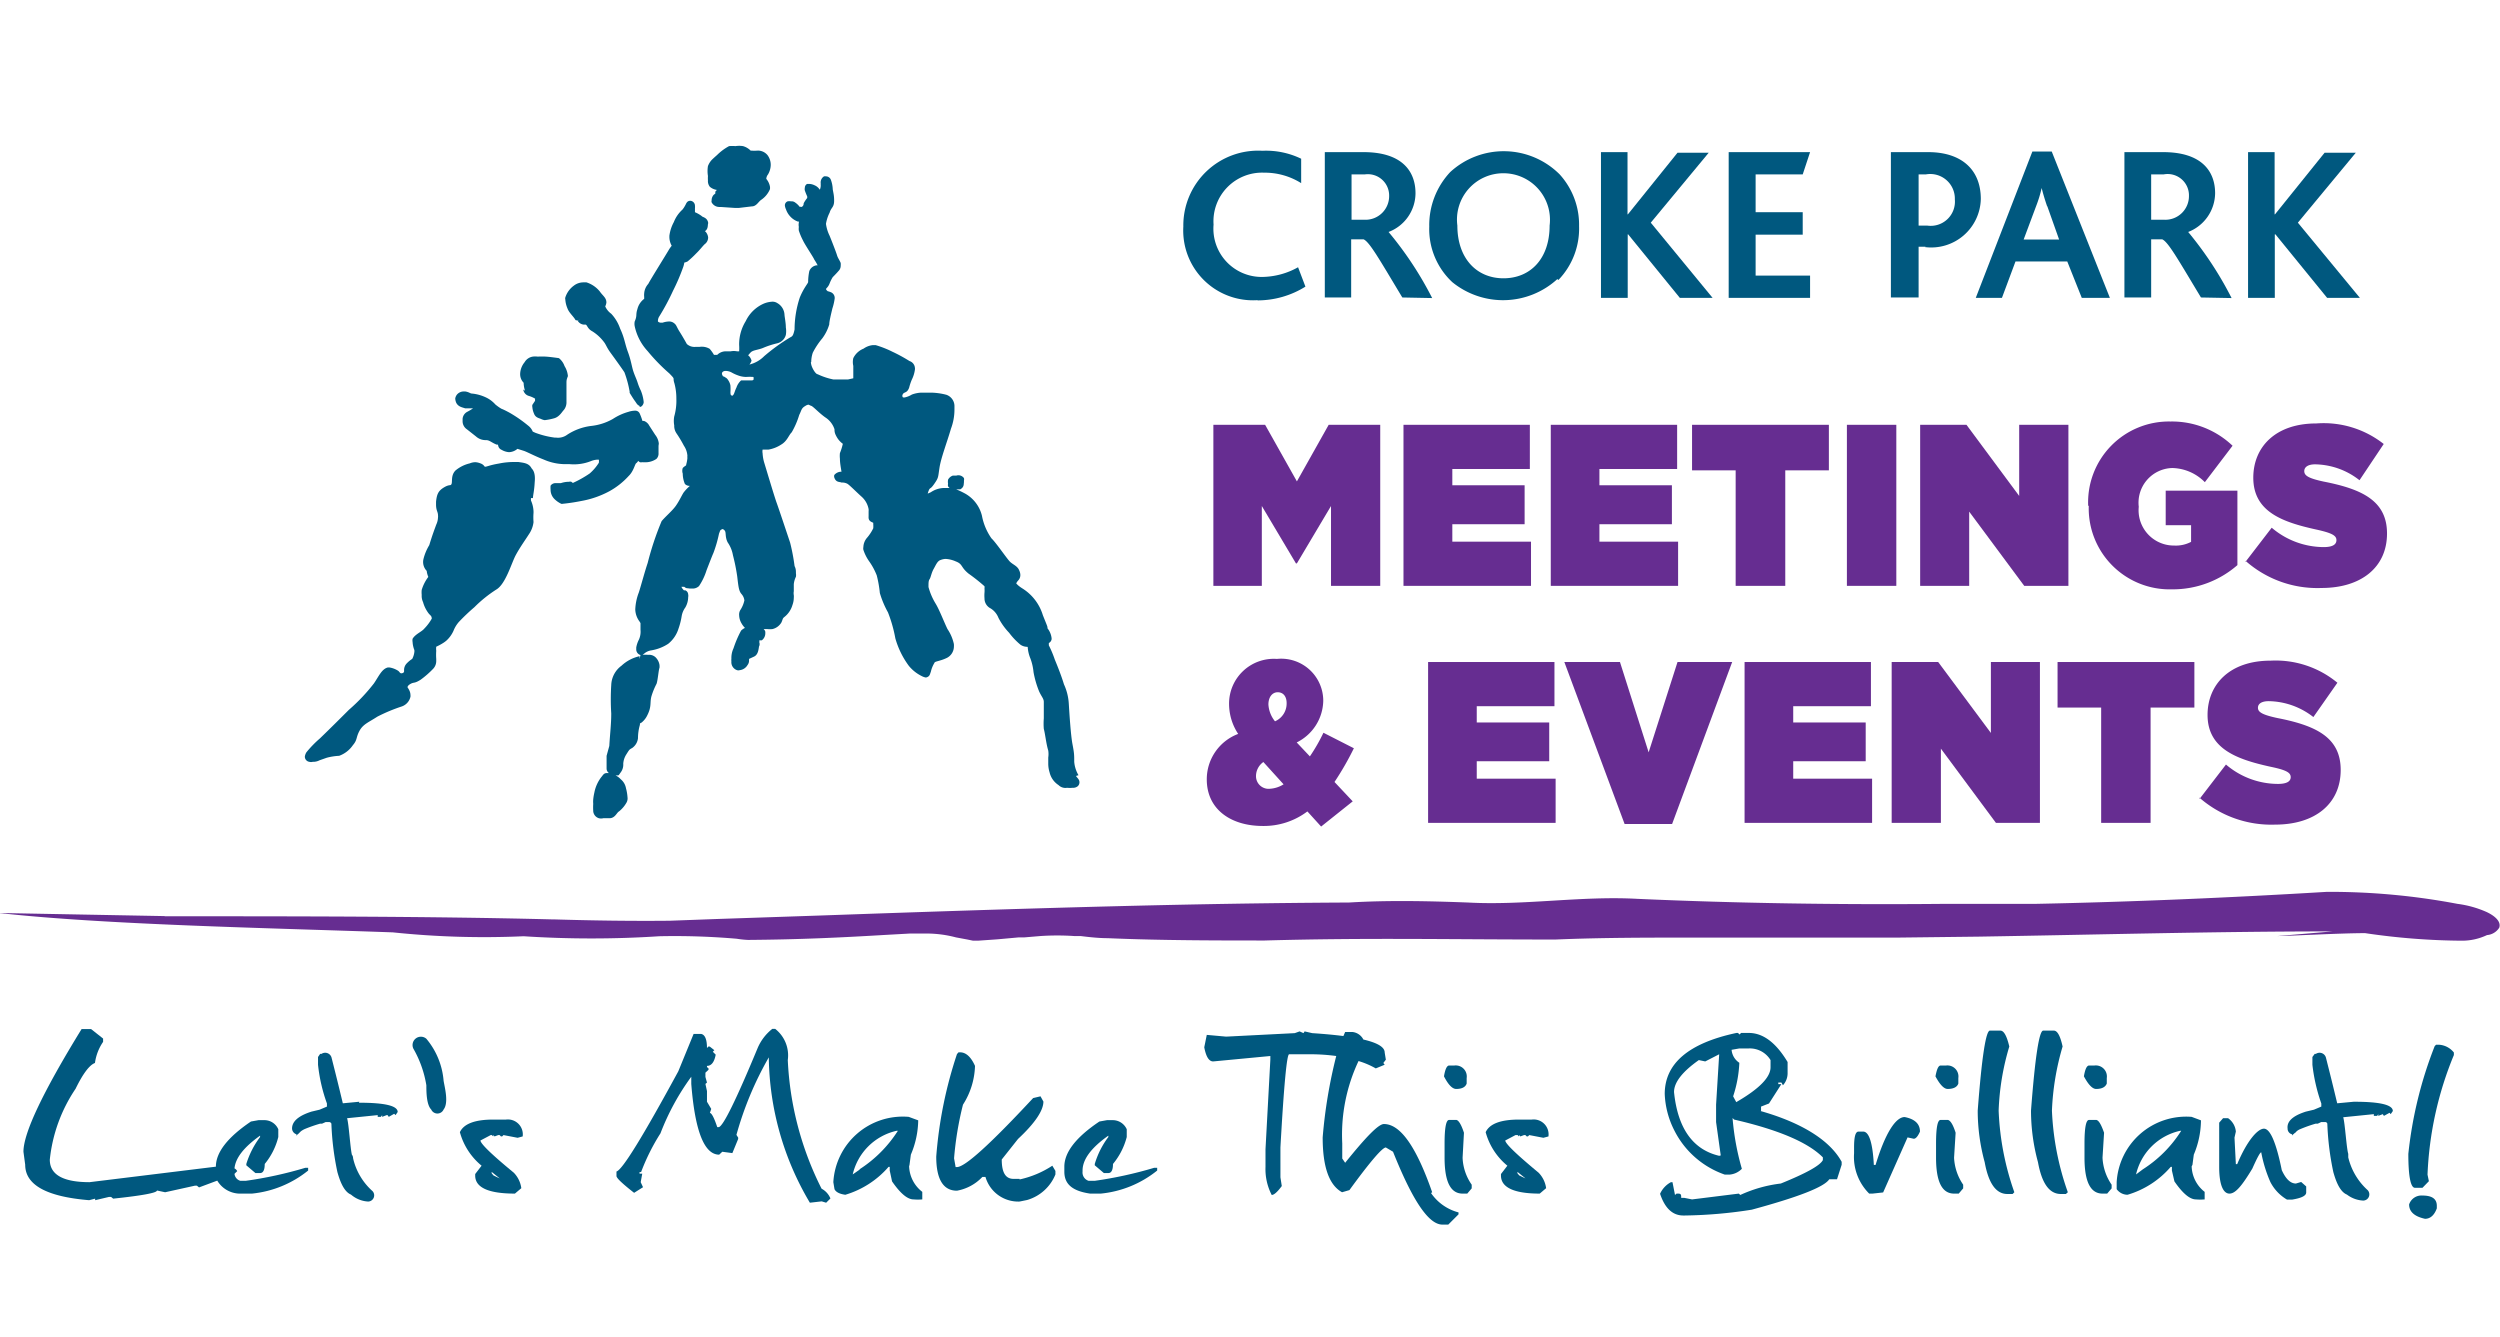 <?xml version="1.0" encoding="UTF-8"?> <svg xmlns="http://www.w3.org/2000/svg" xmlns:xlink="http://www.w3.org/1999/xlink" id="Layer_1" data-name="Layer 1" width="129" height="69" viewBox="0 0 129 69"><defs><style>.cls-1{fill:none;}.cls-2{fill:#00587f;}.cls-3{clip-path:url(#clip-path);}.cls-4{fill:#662d91;}</style><clipPath id="clip-path"><rect class="cls-1" y="7.5" width="129" height="55.69"></rect></clipPath></defs><path class="cls-2" d="M64.86,15.49a3.6,3.6,0,0,1-3.8-3.8,3.86,3.86,0,0,1,4.08-3.91,4.16,4.16,0,0,1,2,.41V9.45a3.53,3.53,0,0,0-1.91-.54,2.51,2.51,0,0,0-2.61,2.68,2.49,2.49,0,0,0,2.51,2.7,3.87,3.87,0,0,0,1.85-.5l.38,1a4.67,4.67,0,0,1-2.44.71"></path><path class="cls-2" d="M70.42,9h-.68v2.34h.7a1.22,1.22,0,0,0,1.24-1.23A1.1,1.1,0,0,0,70.42,9m1.94,6.35c-1.17-1.94-1.69-2.87-2-3h-.64v3H68.36V7.85h2c2,0,2.68,1,2.68,2.12a2.15,2.15,0,0,1-1.39,2h0a18.13,18.13,0,0,1,2.25,3.41Z"></path><path class="cls-2" d="M77.58,8.94a2.39,2.39,0,0,0-2.38,2.7c0,1.7,1,2.72,2.38,2.72s2.38-1,2.38-2.72a2.4,2.4,0,0,0-2.38-2.7m2.78,5.46a4.15,4.15,0,0,1-5.42.16,3.74,3.74,0,0,1-1.19-2.87,4,4,0,0,1,1.08-2.81A4.08,4.08,0,0,1,80.48,9a3.86,3.86,0,0,1,1,2.67,3.82,3.82,0,0,1-1.07,2.78"></path><polygon class="cls-2" points="86.68 15.37 84.01 12.09 83.99 12.09 83.99 15.37 82.61 15.37 82.61 7.85 83.98 7.85 83.98 11.06 84 11.06 86.56 7.88 88.17 7.88 85.18 11.49 88.37 15.37 86.68 15.37 86.68 15.37"></polygon><polygon class="cls-2" points="89.2 15.37 89.2 7.85 93.4 7.85 93.02 9 90.59 9 90.59 10.95 93.02 10.95 93.02 12.11 90.59 12.11 90.59 14.22 93.4 14.22 93.4 15.37 89.2 15.37 89.2 15.37"></polygon><path class="cls-2" d="M99.37,9H99v2.64h.44a1.25,1.25,0,0,0,1.43-1.35A1.27,1.27,0,0,0,99.37,9m0,3.73H99v2.62H97.57V7.85H99.5c1.64,0,2.71.84,2.71,2.42a2.56,2.56,0,0,1-2.88,2.48"></path><path class="cls-2" d="M105.63,10.64c-.13-.38-.22-.69-.28-.94h0a6.45,6.45,0,0,1-.28.92l-.65,1.74h1.83l-.61-1.72Zm1.79,4.73-.75-1.88H104l-.7,1.88h-1.35l2.92-7.55h1l3,7.55Z"></path><path class="cls-2" d="M111.64,9H111v2.34h.7a1.22,1.22,0,0,0,1.25-1.23A1.1,1.1,0,0,0,111.64,9m1.93,6.35c-1.17-1.94-1.69-2.87-2-3H111v3h-1.38V7.85h2c2,0,2.68,1,2.68,2.12a2.17,2.17,0,0,1-1.39,2h0a18.33,18.33,0,0,1,2.24,3.41Z"></path><g class="cls-3"><polygon class="cls-2" points="120.08 15.37 117.41 12.09 117.38 12.09 117.38 15.37 116 15.37 116 7.85 117.37 7.85 117.37 11.06 117.39 11.06 119.95 7.88 121.56 7.88 118.57 11.49 121.77 15.37 120.08 15.37 120.08 15.37"></polygon><path class="cls-2" d="M55.54,40.09h0ZM38.9,19.56a.12.12,0,0,1-.12.07H38.6c-.18,0-.27,0-.36,0A.86.86,0,0,0,38,20c-.07.13-.11.31-.15.36s-.05.07-.09.05-.06,0-.07-.16a2.63,2.63,0,0,0,0-.36.72.72,0,0,0-.12-.28c-.07-.11-.11-.11-.18-.16s-.09,0-.11-.09a.13.13,0,0,1,0-.16s.06-.07.18-.06a.67.67,0,0,1,.31.09,1.92,1.92,0,0,0,.31.14,1.2,1.2,0,0,0,.42.08,2.86,2.86,0,0,1,.37,0,.1.1,0,0,1,0,.12m-.32,12.88h0M55.65,40a1.62,1.62,0,0,1-.22-.69c0-.35,0-.44-.09-.91s-.16-1.6-.19-2.09a2.78,2.78,0,0,0-.25-1c-.12-.4-.32-.91-.47-1.27a5.7,5.7,0,0,0-.31-.74c0-.07,0-.09,0-.12a.27.27,0,0,0,.14-.18.28.28,0,0,0,0-.09,1,1,0,0,0-.21-.49s0,0,0-.05-.09-.25-.24-.63a2.47,2.47,0,0,0-1.06-1.38,1.7,1.7,0,0,1-.23-.17l-.08-.08s0,0,0,0h0s0-.05.11-.17a.4.4,0,0,0,.1-.28.58.58,0,0,0-.06-.23c-.09-.23-.32-.29-.48-.45s-.73-1-.95-1.2a3,3,0,0,1-.49-1.16,1.8,1.8,0,0,0-.85-1.14,4.41,4.41,0,0,0-.48-.23l.21,0c.21-.12.17-.27.19-.36V24.8a.27.27,0,0,0,0-.13.35.35,0,0,0-.18-.13.34.34,0,0,0-.21,0h-.07l-.11,0a.44.44,0,0,0-.25.21.69.69,0,0,0,0,.22.21.21,0,0,0,0,.12.24.24,0,0,0,.08.09H48.7a1.27,1.27,0,0,0-.67.22l-.16.07a1.22,1.22,0,0,1,.07-.2c.07-.13.06,0,.28-.32s.18-.32.26-.83.39-1.31.59-2a2.79,2.79,0,0,0,.18-1c0-.06,0-.12,0-.19a.62.62,0,0,0-.42-.56,3.38,3.38,0,0,0-.79-.11h-.49a1.57,1.57,0,0,0-.5.1,1.12,1.12,0,0,1-.38.15h0c-.09,0-.09,0-.11-.08h0s0-.11.1-.16.17-.06.25-.26a2.83,2.83,0,0,1,.14-.42,1.65,1.65,0,0,0,.16-.52.22.22,0,0,0,0-.08.4.4,0,0,0-.28-.36,8.13,8.13,0,0,0-.88-.48,5.27,5.27,0,0,0-.86-.34l-.17,0a1,1,0,0,0-.46.18,1,1,0,0,0-.53.49.88.88,0,0,0,0,.4c0,.12,0,.24,0,.3v.09c0,.09,0,.19,0,.25v0s0,0-.27.06h-.11c-.15,0-.33,0-.54,0H43a3.49,3.49,0,0,1-.81-.27c-.1,0-.29-.31-.33-.5s0-.09,0-.14a1.53,1.53,0,0,1,.08-.47,3.86,3.86,0,0,1,.49-.74,2.3,2.3,0,0,0,.36-.72c0-.16.09-.52.16-.82a2.78,2.78,0,0,0,.12-.52.32.32,0,0,0-.22-.33c-.18-.07-.1,0-.22-.12l0-.06h0a.69.69,0,0,0,.18-.27,1.85,1.85,0,0,1,.16-.32s.2-.2.3-.32a.37.37,0,0,0,.11-.26.83.83,0,0,0,0-.15c-.06-.15-.15-.26-.19-.4s-.27-.73-.38-1a2,2,0,0,1-.19-.62,2,2,0,0,1,.19-.58c.07-.25.22-.27.23-.57s-.05-.49-.07-.63a1.59,1.59,0,0,0-.1-.5.27.27,0,0,0-.24-.17.45.45,0,0,0-.11,0,.37.37,0,0,0-.17.37.2.2,0,0,0,0,.07h0c0,.05,0,.15-.05.25l0,0a.58.58,0,0,0-.27-.23.7.7,0,0,0-.26-.07l-.12,0a.22.22,0,0,0-.12.2.29.29,0,0,0,0,.14,3.11,3.11,0,0,0,.12.3.25.25,0,0,1,0,.09h0a1.58,1.58,0,0,0-.18.27c0,.12-.06.16-.09.18s0,0-.12,0h0a.94.94,0,0,0-.23-.22.29.29,0,0,0-.21-.06.48.48,0,0,0-.18,0,.22.22,0,0,0-.14.22.68.68,0,0,0,.06.2,1,1,0,0,0,.19.33,1,1,0,0,0,.41.29l.06,0,0,.06a.57.57,0,0,0,0,.22.68.68,0,0,0,0,.19,3.19,3.19,0,0,0,.21.5c.11.24.54.87.59,1a2.6,2.6,0,0,1,.17.29v0l-.05,0a.47.47,0,0,0-.38.3,2.86,2.86,0,0,0-.06.56c0,.07-.22.29-.43.8A5.28,5.28,0,0,0,41,17c-.08.38-.13.35-.26.43a9.8,9.8,0,0,0-1.31.95,1.6,1.6,0,0,1-.76.43v0h0a.57.57,0,0,0,.11-.2v0c-.07-.24-.2-.27-.17-.29s0,0,.12-.13.39-.13.65-.24a4.39,4.39,0,0,1,.7-.23.61.61,0,0,0,.47-.44,1.14,1.14,0,0,0,0-.38c0-.24-.06-.52-.07-.66a.73.73,0,0,0-.37-.6.45.45,0,0,0-.3-.07,1.3,1.3,0,0,0-.43.11,1.86,1.86,0,0,0-.9.89,2.27,2.27,0,0,0-.34,1.23,2.56,2.56,0,0,1,0,.33l-.1,0a.88.88,0,0,0-.35,0l-.29,0a.63.63,0,0,0-.39.18l-.1,0s0,0-.07,0a2,2,0,0,0-.22-.31.79.79,0,0,0-.53-.1l-.22,0a.58.58,0,0,1-.43-.15s-.18-.33-.37-.63-.15-.36-.34-.48a.42.42,0,0,0-.24-.05,1.14,1.14,0,0,0-.3.06h-.08a.22.22,0,0,1-.16-.06v0a.44.44,0,0,1,.08-.28A12,12,0,0,0,34.73,15a10.37,10.37,0,0,0,.53-1.24,1.23,1.23,0,0,0,.05-.21v0a.7.7,0,0,0,.17-.06,5.37,5.37,0,0,0,.45-.42c.19-.18.37-.43.47-.5a.43.43,0,0,0,.14-.32.52.52,0,0,0-.09-.24.2.2,0,0,0-.08-.08c.19-.11.14-.35.17-.39v-.06c-.06-.27-.3-.27-.33-.33a1.71,1.71,0,0,0-.35-.2v-.06c0-.05,0-.11,0-.16a.33.33,0,0,0,0-.1.26.26,0,0,0-.23-.27h0c-.2,0-.22.16-.28.25a1.17,1.17,0,0,1-.14.21,1.69,1.69,0,0,0-.44.64,2,2,0,0,0-.23.71.43.43,0,0,1,0,.05.93.93,0,0,0,.12.46s-.08.1-.13.18c-.13.23-1,1.62-1.08,1.79a.81.81,0,0,0-.21.49.9.9,0,0,0,0,.18c0,.07,0,.09,0,.1a.94.94,0,0,0-.35.53c-.1.31,0,.32-.14.64a.64.64,0,0,0,0,.24,2.72,2.72,0,0,0,.67,1.29,9.54,9.54,0,0,0,1.12,1.15c.34.35.15.18.26.51a3,3,0,0,1,.1.79,3,3,0,0,1-.11.92,1.29,1.29,0,0,0,0,.46.68.68,0,0,0,.11.4,6.38,6.38,0,0,1,.39.65,1.05,1.05,0,0,1,.18.52.41.41,0,0,0,0,.11,1.66,1.66,0,0,1-.06.33c0,.09-.06.06-.18.19a.45.45,0,0,0,0,.29,1.38,1.38,0,0,0,.11.53.33.33,0,0,0,.26.1h0s0,0,0,0h0a2.36,2.36,0,0,0-.33.35c-.09.14-.21.41-.39.67s-.52.54-.74.8a15.19,15.19,0,0,0-.72,2.16c-.15.44-.36,1.23-.46,1.53a2.7,2.7,0,0,0-.18.87,1.09,1.09,0,0,0,.22.62c.05.08.05.08.05.1s0,.14,0,.33a1,1,0,0,1-.08.5,1.41,1.41,0,0,0-.14.41v.1a.3.3,0,0,0,.22.29h0L33,34l0-.14a2,2,0,0,0-.93.49,1.29,1.29,0,0,0-.53,1,11.56,11.56,0,0,0,0,1.46c0,.57-.06,1-.1,1.68L31.3,39c0,.21,0,.41,0,.59v.07a.29.29,0,0,0,.12.23l-.11,0c-.16,0-.21.13-.26.18a1.89,1.89,0,0,0-.38.82,2.9,2.9,0,0,0-.06.36,1.42,1.42,0,0,0,0,.23,3,3,0,0,0,0,.36c0,.11.07.31.29.38a.45.45,0,0,0,.23,0l.32,0c.29,0,.38-.3.49-.35a1.57,1.57,0,0,0,.39-.46.44.44,0,0,0,.05-.27,2.39,2.39,0,0,0-.08-.47.77.77,0,0,0-.27-.46h0a.86.86,0,0,0-.27-.2l.11,0c.06,0,.05,0,.14-.13a.67.67,0,0,0,.15-.47,1,1,0,0,1,.17-.5c.16-.26.15-.23.3-.32a.71.71,0,0,0,.29-.5,2.5,2.5,0,0,1,.1-.69c0-.1,0-.06.09-.12a1.06,1.06,0,0,0,.29-.37c.24-.47.12-.66.22-1a3.65,3.65,0,0,1,.26-.63c.07-.22.1-.7.15-.82a.77.77,0,0,0,0-.15.71.71,0,0,0-.21-.4.48.48,0,0,0-.37-.12,1.67,1.67,0,0,0-.29,0l.1-.08a.72.72,0,0,1,.34-.15,2.26,2.26,0,0,0,.88-.34,1.61,1.61,0,0,0,.53-.78,3.55,3.55,0,0,0,.16-.62,1.06,1.06,0,0,1,.19-.47,1.09,1.09,0,0,0,.15-.54.34.34,0,0,0,0-.14.24.24,0,0,0-.15-.21l-.07,0a.59.59,0,0,1-.13-.18l.15,0h0c.11.09.1.06.29.09l.17,0a.48.48,0,0,0,.3-.13,3.14,3.14,0,0,0,.39-.82c.14-.36.29-.75.35-.88a6.53,6.53,0,0,0,.29-1c.08-.21.05-.17.17-.24h0s.08,0,.14.1,0,.32.14.59a1.65,1.65,0,0,1,.27.66,9.92,9.92,0,0,1,.22,1.09c.06.51.08.75.22.91a.6.6,0,0,1,.15.33v0a1.45,1.45,0,0,1-.21.5.45.45,0,0,0-.06.27.86.86,0,0,0,.12.41,1.06,1.06,0,0,0,.18.24.73.73,0,0,0-.2.14,5.58,5.58,0,0,0-.39.91,1.18,1.18,0,0,0-.11.54.61.61,0,0,0,0,.14.43.43,0,0,0,.29.45.22.22,0,0,0,.14,0,.53.53,0,0,0,.4-.26.37.37,0,0,0,.08-.26.35.35,0,0,0,0-.06.06.06,0,0,1,0,0s0,0,.26-.12.23-.52.27-.55a.29.29,0,0,0,0-.19.28.28,0,0,0,0-.1l.13,0a.45.45,0,0,0,.18-.38.35.35,0,0,0,0-.06.24.24,0,0,0-.09-.14h.19a1.24,1.24,0,0,0,.27,0,.73.73,0,0,0,.46-.34c.08-.17.05-.2.15-.28a1.21,1.21,0,0,0,.42-.62,1.11,1.11,0,0,0,.07-.37.78.78,0,0,0,0-.14.56.56,0,0,1,0-.2c0-.12,0-.25,0-.36a1.11,1.11,0,0,1,.11-.39.58.58,0,0,0,0-.18c0-.13,0-.23-.07-.37A10.27,10.27,0,0,0,40.77,28c-.13-.39-.58-1.74-.7-2.07s-.55-1.78-.64-2.07a2.1,2.1,0,0,1-.08-.47.52.52,0,0,1,0-.19s0,0,.13,0h.17a1.74,1.74,0,0,0,.66-.26c.31-.18.39-.49.54-.63a4.12,4.12,0,0,0,.39-.9c.12-.23.1-.34.31-.46a.39.39,0,0,1,.17-.07l.13.06c.08,0,.41.37.74.6a1.15,1.15,0,0,1,.47.61c0,.11,0,.22.16.47a1.12,1.12,0,0,0,.27.28,3,3,0,0,1-.15.48,1.37,1.37,0,0,0,0,.29c0,.24.06.52.08.67h0a.47.47,0,0,0-.37.17.22.22,0,0,0,0,.13c.09.27.28.21.37.26a.58.58,0,0,1,.3.06c.11.06.47.43.74.67a1.14,1.14,0,0,1,.36.64.52.52,0,0,1,0,.11c0,.09,0,.15,0,.27a.15.15,0,0,0,0,.06c0,.21.22.24.24.27h0s0,0,0,.06a1.46,1.46,0,0,1,0,.22,2.28,2.28,0,0,1-.33.5.77.77,0,0,0-.18.47.35.35,0,0,0,0,.14,2.2,2.2,0,0,0,.31.61,3.37,3.37,0,0,1,.38.71,5.92,5.92,0,0,1,.16.91,4.85,4.85,0,0,0,.42,1,7.15,7.15,0,0,1,.38,1.34,4.4,4.4,0,0,0,.69,1.41,2,2,0,0,0,.68.54.65.65,0,0,0,.21.07c.21-.05.2-.18.25-.29a1.52,1.52,0,0,1,.19-.47c0-.07.29-.09.59-.23a.66.66,0,0,0,.41-.57,1,1,0,0,0,0-.17,2.21,2.21,0,0,0-.33-.77c-.18-.37-.42-1-.61-1.31a3.26,3.26,0,0,1-.37-.86h0c0-.23,0-.32.06-.41s.09-.32.21-.53.19-.41.37-.46a.79.79,0,0,1,.24-.05,1.49,1.49,0,0,1,.53.13c.37.14.24.29.66.63a9.49,9.49,0,0,1,.82.65.45.45,0,0,1,0,.12,1.28,1.28,0,0,1,0,.21,1.68,1.68,0,0,0,0,.29.57.57,0,0,0,.31.52,1,1,0,0,1,.41.49,3.3,3.3,0,0,0,.55.77,3.49,3.49,0,0,0,.59.62c.21.14.39.09.37.12l0,0a1.85,1.85,0,0,0,.14.59,2.77,2.77,0,0,1,.16.7,4.91,4.91,0,0,0,.29,1c.13.28.24.37.24.54s0,.51,0,.85a3.43,3.43,0,0,0,0,.54c.07.24.12.76.23,1.12a1.23,1.23,0,0,1,0,.36c0,.11,0,.22,0,.34a1.55,1.55,0,0,0,.07.43,1.07,1.07,0,0,0,.46.65.5.5,0,0,0,.44.14,1.43,1.43,0,0,0,.29,0,.37.37,0,0,0,.26-.08.27.27,0,0,0,.09-.2c0-.15-.1-.21-.18-.33M36.91,10s0,0,0,0v0h0m0-.11v.1l-.08.06a.42.42,0,0,0-.11.29.18.18,0,0,0,0,.1.45.45,0,0,0,.39.24h.08l.74.05h.19l.67-.08c.24,0,.34-.24.49-.34a1.25,1.25,0,0,0,.45-.55.51.51,0,0,0,0-.13.86.86,0,0,0-.19-.4h0A.41.41,0,0,1,39.63,9a1,1,0,0,0,.14-.49h0A.83.83,0,0,0,39.6,8a.65.65,0,0,0-.48-.23,2.63,2.63,0,0,1-.39,0s-.14-.16-.39-.23a1.24,1.24,0,0,0-.39,0,1.75,1.75,0,0,0-.33,0A2.67,2.67,0,0,0,37,8s-.23.2-.3.28a1,1,0,0,0-.17.29,1.57,1.57,0,0,0,0,.51,1.75,1.75,0,0,0,0,.23.47.47,0,0,0,.1.33.72.72,0,0,0,.36.16M27,20.1l.14,0-.14,0a.4.4,0,0,0,.29.33,1.39,1.39,0,0,1,.32.14.75.75,0,0,0,0,.11s0,0-.14.21a.27.27,0,0,0,0,.12,1,1,0,0,0,.08.32c.08.23.27.24.39.3a.64.64,0,0,0,.17.05,3.12,3.12,0,0,0,.46-.09c.3-.07.44-.36.52-.43a.63.63,0,0,0,.14-.43v-.18c0-.14,0-.63,0-.77s0-.18.07-.36a.09.09,0,0,0,0-.05,1.16,1.16,0,0,0-.17-.48.9.9,0,0,0-.29-.41l0,0h0s-.47-.07-.7-.08-.27,0-.41,0a.89.89,0,0,0-.23,0,.59.59,0,0,0-.43.29,1,1,0,0,0-.23.6.63.63,0,0,0,.18.46s0,.2.07.41m2.72-3.62.13-.07h0l-.13.08a.4.4,0,0,0,.31.2h0s0,0,.09,0,.09.21.36.35a2.23,2.23,0,0,1,.58.53c.13.16.14.28.36.58s.6.83.71,1a5.53,5.53,0,0,1,.27,1v.06l0,0s.18.3.27.42.11.2.25.26L33,21c.14,0,.2-.16.21-.21s0-.06,0-.09a2.16,2.16,0,0,0-.14-.54,2.85,2.85,0,0,1-.17-.42c-.06-.19-.14-.34-.22-.58s-.12-.57-.28-1-.17-.71-.4-1.2a2.14,2.14,0,0,0-.46-.77.94.94,0,0,1-.31-.38v0a.63.63,0,0,0,.06-.2c0-.25-.19-.35-.34-.57a1.45,1.45,0,0,0-.69-.47l-.15,0a.81.81,0,0,0-.5.17,1.21,1.21,0,0,0-.44.61.18.18,0,0,0,0,.1,1.38,1.38,0,0,0,.11.46c.08.23.31.41.42.61m-2.2,9.18c0-.14.07-.38.09-.81.06-.58-.15-.69-.17-.74-.14-.26-.42-.27-.67-.31l-.17,0a3.79,3.79,0,0,0-.84.08c-.53.09-.64.18-.73.16h0s0,0,0,0a.41.41,0,0,0-.22-.17.82.82,0,0,0-.25-.06.75.75,0,0,0-.3.06,1.78,1.78,0,0,0-.74.37c-.24.25-.15.57-.2.69s-.09,0-.39.18-.37.36-.41.74c0,0,0,.09,0,.14,0,.32.1.38.1.55a.49.49,0,0,1,0,.13.92.92,0,0,1-.09.36c-.09.25-.2.53-.36,1.06a2.55,2.55,0,0,0-.3.72.66.66,0,0,0,.17.61s0,.11.08.31h0a2.1,2.1,0,0,0-.34.67,1.3,1.3,0,0,0,0,.26.75.75,0,0,0,.07.37,1.68,1.68,0,0,0,.31.61c.11.11.13.12.14.24h0a2.44,2.44,0,0,1-.39.52c-.13.16-.46.28-.6.52a.47.47,0,0,0,0,.17,1.32,1.32,0,0,0,.09.41.45.45,0,0,1,0,.11,1,1,0,0,1-.11.35s-.14.08-.29.24a.49.49,0,0,0-.13.32v.09s0,.07-.11.09-.11-.07-.2-.13a1.17,1.17,0,0,0-.45-.17h-.07c-.32.07-.48.47-.73.83A9.59,9.59,0,0,1,18,36.63c-.39.39-.93.93-1.49,1.47a5.58,5.58,0,0,0-.7.72.58.58,0,0,0-.08.22.27.27,0,0,0,.23.27.35.35,0,0,0,.18,0,.7.7,0,0,0,.35-.08l.37-.13a3.07,3.07,0,0,1,.64-.1,1.46,1.46,0,0,0,.71-.55c.24-.28.15-.39.34-.74s.48-.44.92-.73a8.7,8.7,0,0,1,1.27-.53.69.69,0,0,0,.44-.5.28.28,0,0,0,0-.08c0-.25-.18-.41-.15-.42v0s0-.08.17-.17.18,0,.51-.21a4.82,4.82,0,0,0,.65-.57.58.58,0,0,0,.15-.39V34a2.87,2.87,0,0,1,0-.42.83.83,0,0,1,0-.21s.34-.15.53-.32a1.54,1.54,0,0,0,.36-.5,1.54,1.54,0,0,1,.28-.46,10.3,10.3,0,0,1,.8-.76,6.63,6.63,0,0,1,1.13-.91c.48-.28.78-1.36,1-1.77s.51-.81.68-1.08a1.39,1.39,0,0,0,.24-.63,3.08,3.08,0,0,1,0-.48v-.07a1.54,1.54,0,0,0-.13-.56.51.51,0,0,1,0-.13M34,23a.86.86,0,0,0-.19-.56l-.31-.48a.5.5,0,0,0-.27-.24l-.08,0h0a2.9,2.9,0,0,0-.14-.38.25.25,0,0,0-.24-.15,1.16,1.16,0,0,0-.34.06,2.89,2.89,0,0,0-.81.37,2.88,2.88,0,0,1-1.13.36,2.91,2.91,0,0,0-1.22.45.79.79,0,0,1-.58.15h-.07a4.41,4.41,0,0,1-1-.25l-.13-.06a.74.74,0,0,0-.24-.31,6.8,6.8,0,0,0-.95-.66s-.27-.15-.43-.21a2.42,2.42,0,0,1-.31-.22,1.5,1.5,0,0,0-.48-.36,2.19,2.19,0,0,0-.7-.2c-.13,0-.14-.07-.37-.11h-.06a.46.46,0,0,0-.37.16.45.45,0,0,0-.09.2.65.65,0,0,0,.05.22c.11.22.33.24.46.29h.41v0a2.78,2.78,0,0,1-.3.18.45.45,0,0,0-.24.36v.14a.5.5,0,0,0,.22.4l.47.37a.74.74,0,0,0,.52.19c.18,0,.27.12.54.23.09,0,.07,0,.09.07a.28.28,0,0,0,.17.2.9.9,0,0,0,.36.12h.06a.71.71,0,0,0,.4-.17l.35.11c.21.08.56.27,1,.44a2.79,2.79,0,0,0,1.2.24h.14a2.37,2.37,0,0,0,1.11-.16,1.08,1.08,0,0,1,.29-.07l.11,0h0a.5.5,0,0,1,0,.16,2.45,2.45,0,0,1-.47.55,5.64,5.64,0,0,1-.87.49l-.08-.06a.21.21,0,0,0-.12,0,1.32,1.32,0,0,0-.42.07h0s0,0-.14,0l-.16,0a.31.31,0,0,0-.23.13,1.23,1.23,0,0,0,0,.21v0a.67.67,0,0,0,.2.48,1.27,1.27,0,0,0,.36.25H29a10.09,10.09,0,0,0,1-.15,4.84,4.84,0,0,0,1.44-.5,3.85,3.85,0,0,0,1-.79c.26-.25.32-.62.39-.66a.35.35,0,0,0,.1-.12.31.31,0,0,0,.09.07.23.23,0,0,0,.11,0,2.06,2.06,0,0,0,.26,0,1,1,0,0,0,.48-.17.38.38,0,0,0,.11-.3c0-.16,0-.35,0-.5"></path></g><polygon class="cls-4" points="62.61 21.92 65.28 21.92 66.92 24.84 68.56 21.92 71.22 21.92 71.22 30.23 68.68 30.23 68.68 26.11 66.92 29.07 66.87 29.07 65.11 26.11 65.11 30.23 62.61 30.23 62.61 21.92 62.61 21.92"></polygon><polygon class="cls-4" points="72.42 21.92 78.94 21.92 78.94 24.2 74.94 24.2 74.94 25.04 78.67 25.04 78.67 27.05 74.94 27.05 74.94 27.95 79 27.95 79 30.23 72.42 30.23 72.42 21.92 72.42 21.92"></polygon><polygon class="cls-4" points="80.02 21.92 86.54 21.92 86.54 24.2 82.53 24.2 82.53 25.04 86.27 25.04 86.27 27.05 82.53 27.05 82.53 27.95 86.59 27.95 86.59 30.23 80.02 30.23 80.02 21.92 80.02 21.92"></polygon><polygon class="cls-4" points="89.56 24.27 87.31 24.27 87.31 21.92 94.37 21.92 94.37 24.27 92.12 24.27 92.12 30.23 89.56 30.23 89.56 24.27 89.56 24.27"></polygon><polygon class="cls-4" points="95.3 21.92 97.85 21.92 97.85 30.23 95.3 30.23 95.3 21.92 95.3 21.92"></polygon><polygon class="cls-4" points="99.08 21.92 101.47 21.92 104.19 25.59 104.19 21.92 106.73 21.92 106.73 30.23 104.45 30.23 101.61 26.4 101.61 30.23 99.08 30.23 99.08 21.92 99.08 21.92"></polygon><path class="cls-4" d="M107.75,26.1v0A4.17,4.17,0,0,1,112,21.75a4.53,4.53,0,0,1,3.2,1.25l-1.43,1.88a2.43,2.43,0,0,0-1.69-.73,1.79,1.79,0,0,0-1.72,2v0a1.82,1.82,0,0,0,1.82,2,1.69,1.69,0,0,0,.88-.19V27.1h-1.31V25.32h3.7v3.84a5.07,5.07,0,0,1-3.37,1.25,4.18,4.18,0,0,1-4.3-4.31Z"></path><path class="cls-4" d="M115.86,29l1.36-1.77a4.16,4.16,0,0,0,2.68,1c.46,0,.66-.13.66-.36v0c0-.24-.24-.37-1.06-.55-1.72-.38-3.23-.91-3.23-2.67v0c0-1.58,1.14-2.8,3.25-2.8A5,5,0,0,1,123,22.91l-1.25,1.87a3.78,3.78,0,0,0-2.29-.82c-.38,0-.56.15-.56.35v0c0,.23.21.37,1,.54,2,.39,3.27,1,3.27,2.68v0c0,1.74-1.33,2.81-3.38,2.81a5.59,5.59,0,0,1-3.92-1.4Z"></path><path class="cls-4" d="M66.39,36.28v0c0-.35-.18-.56-.46-.56s-.48.25-.48.63v0a1.52,1.52,0,0,0,.34.87,1,1,0,0,0,.6-.94Zm-.14,4.21-1.06-1.17a.89.89,0,0,0-.38.72v0a.65.65,0,0,0,.72.66,1.5,1.5,0,0,0,.72-.24Zm1.21,1.38a3.73,3.73,0,0,1-2.3.75c-1.65,0-2.89-.86-2.89-2.4v0a2.5,2.5,0,0,1,1.62-2.35,2.81,2.81,0,0,1-.47-1.55v0A2.31,2.31,0,0,1,65.89,34a2.17,2.17,0,0,1,2.39,2.16v0a2.45,2.45,0,0,1-1.37,2.15l.68.72a9.32,9.32,0,0,0,.7-1.22l1.57.8a15.12,15.12,0,0,1-1,1.74l.94,1-1.63,1.3-.69-.76Z"></path><polygon class="cls-4" points="73.69 34.16 80.21 34.16 80.21 36.44 76.2 36.44 76.2 37.28 79.94 37.28 79.94 39.28 76.2 39.28 76.2 40.18 80.27 40.18 80.27 42.46 73.69 42.46 73.69 34.16 73.69 34.16"></polygon><polygon class="cls-4" points="80.72 34.16 83.59 34.16 85.07 38.82 86.56 34.16 89.38 34.16 86.28 42.52 83.83 42.52 80.72 34.16 80.72 34.16"></polygon><polygon class="cls-4" points="90.02 34.16 96.54 34.16 96.54 36.44 92.53 36.44 92.53 37.28 96.27 37.28 96.27 39.28 92.53 39.28 92.53 40.18 96.6 40.18 96.6 42.46 90.02 42.46 90.02 34.16 90.02 34.16"></polygon><polygon class="cls-4" points="97.61 34.16 100.01 34.16 102.73 37.82 102.73 34.16 105.26 34.16 105.26 42.46 102.99 42.46 100.15 38.63 100.15 42.46 97.61 42.46 97.61 34.16 97.61 34.16"></polygon><polygon class="cls-4" points="108.42 36.51 106.17 36.51 106.17 34.16 113.23 34.16 113.23 36.51 110.97 36.51 110.97 42.46 108.42 42.46 108.42 36.51 108.42 36.51"></polygon><g class="cls-3"><path class="cls-4" d="M113.5,41.22l1.36-1.77a4.14,4.14,0,0,0,2.68,1c.46,0,.66-.13.66-.35v0c0-.24-.24-.37-1.06-.54-1.72-.38-3.23-.92-3.23-2.67v0c0-1.57,1.14-2.8,3.25-2.8a5,5,0,0,1,3.45,1.14L119.37,37a3.83,3.83,0,0,0-2.3-.82c-.38,0-.56.14-.56.34v0c0,.22.21.36,1,.53,2,.39,3.27,1,3.27,2.68v0c0,1.75-1.33,2.82-3.38,2.82a5.63,5.63,0,0,1-3.92-1.4Z"></path><path class="cls-4" d="M8.53,47.28c6.58,0,13.73,0,19.93.16h.1c2,.06,4,.09,6,.07L37,47.42l5.34-.18c5.11-.18,10.15-.35,15.27-.48h0c3.93-.1,7.91-.17,12-.19,2-.12,4-.08,6.14,0,2.9.16,5.83-.35,8.73-.19,5.15.23,10.44.31,15.77.26h.09l1.86,0h.41l1.63,0H105c5-.1,10.09-.32,15.06-.62a35.18,35.18,0,0,1,6.75.62,5.39,5.39,0,0,1,1.5.42c.55.26.74.56.65.81a.82.82,0,0,1-.63.38,3,3,0,0,1-1.29.29,35.28,35.28,0,0,1-5-.39c-1.29,0-4,.15-4.52.15l2.85-.24h0c-6,0-12.15.17-18.24.27l-4.2.05H93.61c-1.76,0-3.53,0-5.32,0H87.2c-2.24,0-4.54,0-6.94.1-5.49,0-9.69-.1-15,.05-2.25,0-5.37,0-8.1-.12-.48,0-1-.06-1.4-.11l-.33,0a13.07,13.07,0,0,0-1.75,0h0l-.83.07h0l-.29,0-1.1.1h0l-1,.07h0l-.25,0-.29-.06-.59-.11a5.94,5.94,0,0,0-1.52-.2l-.85,0h0l-1.25.07c-2.34.14-4.48.24-7.11.26a4.93,4.93,0,0,1-.58-.06,37.2,37.2,0,0,0-4-.13,53.83,53.83,0,0,1-7,0,45.19,45.19,0,0,1-6.75-.2c-6.49-.23-14.85-.39-20.33-1l8.53.16Z"></path></g><path class="cls-2" d="M12.71,60.93H12.4a.42.42,0,0,1-.3-.36l.14-.14s-.05-.1-.14-.14c.05-.54.49-1.1,1.32-1.69v.07a4.52,4.52,0,0,0-.71,1.39v.07l.47.4h.24c.16,0,.24-.16.24-.47a3.5,3.5,0,0,0,.7-1.39v-.4a.78.78,0,0,0-.7-.47h-.32l-.39.07c-1.2.81-1.81,1.59-1.81,2.33v0L4.62,61c-1.37,0-2.05-.39-2.05-1.16A8,8,0,0,1,3.9,56.18c.38-.78.72-1.23,1-1.33a2.52,2.52,0,0,1,.42-1.09v-.17l-.62-.49H4.21q-3,4.88-3,6.33l.09.67q0,1.56,3.3,1.83l.31-.08v.08l.72-.17h.1l.11.09c1.51-.16,2.26-.3,2.26-.42l.42.09,1.54-.34h.1l.11.09.94-.35a1.38,1.38,0,0,0,1.25.67H13a5.48,5.48,0,0,0,2.9-1.19v-.14h-.15a20.57,20.57,0,0,1-3.07.67Z"></path><path class="cls-2" d="M25.77,60.8l-.19-.09-.12-.06-.09-.11v-.07l.41.33Zm-.39-2.23.07.07v-.07l.07.07.19-.07h.07l.07.07h.06l.07-.07.73.14.26-.07a.77.77,0,0,0-.86-.87h-.66c-.95,0-1.52.22-1.72.65a3.39,3.39,0,0,0,1.12,1.73l-.33.43v.08c0,.62.69.93,2.05.93l.33-.28a1.41,1.41,0,0,0-.39-.8c-1.13-.93-1.7-1.48-1.72-1.66l.53-.28Z"></path><path class="cls-2" d="M42.39,61.33a16.34,16.34,0,0,1-1.74-6.63A1.74,1.74,0,0,0,40,53.09h-.15a2.52,2.52,0,0,0-.76,1q-1.66,4-2,4.07h-.08c-.16-.48-.29-.73-.38-.73l.07-.21-.22-.37V56.3l-.08-.37.08-.07-.08-.29v-.22l.16-.15v-.07l-.08-.07V55c.23,0,.38-.2.45-.58l-.15-.15.08-.08L36.62,54h-.07l-.07.08c0-.46-.11-.7-.31-.73h-.38L35,55.28c-1.82,3.35-2.88,5.08-3.19,5.17v.23c0,.11.31.4.91.87l.46-.29L33.06,61l.08-.44H33v-.08h.08a10.8,10.8,0,0,1,1-2,12.53,12.53,0,0,1,1.59-2.92v.37c.19,2.43.67,3.65,1.44,3.65l.16-.15.52.07.3-.73v-.07L38,58.56a17.28,17.28,0,0,1,1.67-4,15,15,0,0,0,2.12,7.5l.61-.07.23.07.22-.22a1,1,0,0,0-.45-.5Z"></path><path class="cls-2" d="M44.39,60.33,44,60.6a3,3,0,0,1,2.26-2.25h.07a6.55,6.55,0,0,1-2,2Zm2.54-.22.07-.53a4.68,4.68,0,0,0,.38-1.77l-.49-.18A3.59,3.59,0,0,0,43,61l.06.36c.07.15.26.25.56.29a4.75,4.75,0,0,0,2.23-1.44h.06l0,.19.12.56q.64.93,1.11.93a2.74,2.74,0,0,0,.45,0l0-.39a1.74,1.74,0,0,1-.68-1.32Z"></path><path class="cls-2" d="M52.61,60.83H52.3c-.41,0-.61-.32-.61-1l.84-1.06c.88-.82,1.31-1.47,1.31-1.93l-.15-.27-.38.09Q50,60.22,49.38,60.22h-.07l-.08-.45A16.77,16.77,0,0,1,49.69,57,3.91,3.91,0,0,0,50.31,55c-.21-.47-.47-.7-.77-.7h-.08l-.08.09a22,22,0,0,0-1.07,5.29c0,1.17.36,1.76,1.07,1.76a2.39,2.39,0,0,0,1.31-.71h.16A1.76,1.76,0,0,0,52.61,62l.39-.08a2.25,2.25,0,0,0,1.46-1.32v-.18l-.16-.27a5,5,0,0,1-1.69.71Z"></path><path class="cls-2" d="M56.49,60.93h-.32a.45.45,0,0,1-.31-.47V60.4c0-.57.44-1.17,1.33-1.8v.07a4.38,4.38,0,0,0-.7,1.39v.07l.47.4h.23c.16,0,.24-.16.24-.47a3.58,3.58,0,0,0,.71-1.39v-.4a.79.79,0,0,0-.71-.47h-.31l-.39.07c-1.21.81-1.81,1.59-1.81,2.33v.26c0,.66.44,1,1.33,1.13h.55a5.48,5.48,0,0,0,2.91-1.19v-.14h-.16a20.84,20.84,0,0,1-3.06.67Z"></path><path class="cls-2" d="M73.9,61.52C73.07,59.14,72.25,58,71.41,58c-.28,0-.93.67-2,2l-.15-.22V59a8.92,8.92,0,0,1,.84-4.25,4.19,4.19,0,0,1,.89.38l.46-.19-.07-.09.13-.17-.06-.37c0-.28-.37-.5-1.1-.67a.72.72,0,0,0-.57-.39h-.37l-.09.21c-.46-.06-1-.11-1.61-.15l-.39-.09-.06.09-.2-.09-.25.09-3.54.18-1-.09-.13.64c.09.48.24.73.46.73l2.95-.28v.19l-.25,4.62v.91a2.91,2.91,0,0,0,.32,1.45c.12,0,.29-.15.52-.46l-.07-.45V59.21c.18-3.21.33-4.81.45-4.81h1.16a10.12,10.12,0,0,1,1.27.09,25.45,25.45,0,0,0-.7,4.2c0,1.52.33,2.46,1,2.83l.38-.11c1.07-1.47,1.7-2.2,1.88-2.2l.37.22c1,2.5,1.83,3.76,2.55,3.76h.3l.53-.53v-.1a2.48,2.48,0,0,1-1.42-1Z"></path><path class="cls-2" d="M75.54,58.45c-.13-.4-.26-.62-.38-.66h-.39c-.15,0-.23.4-.23,1.21v.74c0,1.24.31,1.85.93,1.85h.24l.23-.27v-.19a2.59,2.59,0,0,1-.47-1.39l.07-1.29Z"></path><path class="cls-2" d="M75.14,56.19c.3,0,.48-.1.54-.28v-.28a.57.57,0,0,0-.63-.65h-.27c-.12,0-.21.19-.27.56.22.43.43.65.63.65Z"></path><path class="cls-2" d="M78.7,60.8l-.19-.09-.12-.06-.09-.11v-.07l.41.33Zm-.39-2.23.07.07v-.07l.07.07.19-.07h.07l.07.07h.06l.07-.07.73.14.26-.07a.77.77,0,0,0-.86-.87h-.66c-.95,0-1.52.22-1.72.65a3.39,3.39,0,0,0,1.12,1.73l-.33.43v.08c0,.62.69.93,2,.93l.33-.28a1.41,1.41,0,0,0-.39-.8c-1.12-.93-1.7-1.48-1.72-1.66l.53-.28Z"></path><path class="cls-2" d="M89.43,56.57a6.34,6.34,0,0,0,.32-1.73.89.89,0,0,1-.4-.67l.4-.07h.48a1.25,1.25,0,0,1,1.13.6v.37q0,.78-1.77,1.8l-.16-.3Zm-.72,3.07c-1.36-.32-2.14-1.42-2.33-3.29,0-.5.43-1.05,1.28-1.65l.33.07.72-.37L88.55,57v.9l.24,1.72Zm2.16-2.32V57.1l.41-.16.64-1h-.16v-.08h.16L92,56a.92.92,0,0,0,.24-.6v-.6q-.9-1.5-2-1.5h-.4l-.08.08-.08-.08h-.08q-3.7.79-3.7,3.15a4.52,4.52,0,0,0,.49,1.87A4.6,4.6,0,0,0,89,60.61h.24a1,1,0,0,0,.64-.3,13.21,13.21,0,0,1-.48-2.62l.08.08q3.43.79,4.58,1.95v.14c-.14.28-.86.68-2.17,1.21a6.93,6.93,0,0,0-2.09.59l-.08-.07-2.41.3-.4-.08h-.16c0-.15,0-.22-.16-.22h-.08l-.08.07L86.3,61h-.08a1.27,1.27,0,0,0-.56.6c.25.75.65,1.12,1.2,1.12h.08a23.89,23.89,0,0,0,3.45-.3c2.4-.65,3.74-1.17,4-1.57h.4l.24-.75v-.15c-.59-1.08-2-2-4.18-2.62Z"></path><path class="cls-2" d="M98.28,57.64c-.46,0-1,.82-1.5,2.47h-.09c-.06-1.15-.25-1.72-.55-1.72H95.9c-.16,0-.23.27-.23.82v.3a2.67,2.67,0,0,0,.78,2.08h.17l.55-.06,1.26-2.84.32.07c.11,0,.22-.14.32-.37,0-.4-.27-.65-.79-.75Z"></path><path class="cls-2" d="M100.91,58.45q-.19-.6-.39-.66h-.39c-.15,0-.23.4-.23,1.21v.74c0,1.24.31,1.85.93,1.85h.24l.23-.27v-.19a2.68,2.68,0,0,1-.47-1.39l.08-1.29Z"></path><path class="cls-2" d="M100.5,56.19c.3,0,.49-.1.55-.28v-.28a.57.57,0,0,0-.63-.65h-.28c-.12,0-.2.19-.27.56.23.43.44.65.63.65Z"></path><path class="cls-2" d="M103.68,54c-.13-.55-.28-.82-.46-.82h-.54c-.21,0-.42,1.37-.63,4.13a10.14,10.14,0,0,0,.36,2.66c.2,1.1.59,1.64,1.17,1.64h.27l.09-.09a14.27,14.27,0,0,1-.81-4.21,13,13,0,0,1,.55-3.31Z"></path><path class="cls-2" d="M106.43,54c-.12-.55-.27-.82-.45-.82h-.55c-.21,0-.42,1.37-.63,4.13a10.14,10.14,0,0,0,.36,2.66c.2,1.1.59,1.64,1.18,1.64h.26l.1-.09a14.33,14.33,0,0,1-.82-4.21,13.51,13.51,0,0,1,.55-3.31Z"></path><path class="cls-2" d="M108.57,58.45c-.14-.4-.26-.62-.39-.66h-.39c-.15,0-.23.4-.23,1.21v.74c0,1.24.31,1.85.93,1.85h.24l.23-.27v-.19a2.68,2.68,0,0,1-.47-1.39l.08-1.29Z"></path><path class="cls-2" d="M108.16,56.19c.3,0,.48-.1.55-.28v-.28a.57.57,0,0,0-.63-.65h-.28c-.12,0-.21.19-.27.56.23.43.44.65.63.65Z"></path><path class="cls-2" d="M110.58,60.33l-.36.27a3,3,0,0,1,2.27-2.25h.06a6.42,6.42,0,0,1-2,2Zm2.55-.22.07-.53a4.64,4.64,0,0,0,.37-1.77l-.48-.18A3.59,3.59,0,0,0,109.22,61l0,.36a.7.7,0,0,0,.56.29,4.7,4.7,0,0,0,2.23-1.44h.06l0,.19.13.56q.64.93,1.11.93a2.74,2.74,0,0,0,.45,0l0-.39a1.73,1.73,0,0,1-.67-1.32Z"></path><path class="cls-2" d="M118.47,61.07c-.28,0-.52-.23-.73-.69-.29-1.43-.6-2.14-.92-2.14s-.87.61-1.38,1.83h-.07l-.07-1.37.07-.31a.94.94,0,0,0-.4-.69h-.26l-.2.23v2.29c0,.92.21,1.37.53,1.37s.66-.43,1.18-1.29c.25-.56.4-.84.46-.84a6.88,6.88,0,0,0,.47,1.53,2.24,2.24,0,0,0,.86.91h.26c.49-.08.73-.2.73-.37v-.31l-.26-.23-.27.08Z"></path><path class="cls-2" d="M121.45,56.85l-.85.08c-.24-1-.34-1.4-.58-2.35a.34.34,0,0,0-.52-.2h-.06l-.12.16v.4a9.05,9.05,0,0,0,.46,2v.16l-.38.16-.42.1c-.4.13-1,.38-.94.87a.3.3,0,0,0,.23.3h0a.36.36,0,0,1,0,.09c0-.06.09-.1.13-.15a.28.28,0,0,0,.1-.09.67.67,0,0,1,.2-.12,7.41,7.41,0,0,1,.79-.28s.09,0,.11,0l.17-.08H120s.06,0,.09.08a14.35,14.35,0,0,0,.31,2.5c.1.35.3,1,.7,1.16a1.51,1.51,0,0,0,.84.31.32.32,0,0,0,.23-.54,3.31,3.31,0,0,1-1-1.69s0-.12,0-.18c-.09-.29-.17-1.6-.26-1.89l1.58-.16v.09h.17l.06-.09v.09l.23-.09h0l.06.09.29-.16.06.07.11-.16c0-.32-.65-.48-2-.48Z"></path><path class="cls-2" d="M18.54,56.85l-.85.08c-.24-1-.34-1.4-.58-2.35a.34.34,0,0,0-.52-.2h-.07l-.11.16v.4a8.48,8.48,0,0,0,.46,2v.16l-.38.16-.42.1c-.4.13-1,.38-1,.87a.32.32,0,0,0,.23.3h0a.36.36,0,0,0,0,.09c0-.06.09-.1.13-.15l.09-.09a1.06,1.06,0,0,1,.2-.12,7.58,7.58,0,0,1,.8-.28c.05,0,.08,0,.1,0l.18-.08H17s.06,0,.1.08a14.35,14.35,0,0,0,.31,2.5c.1.35.3,1,.7,1.16A1.48,1.48,0,0,0,19,62a.32.32,0,0,0,.22-.54,3.23,3.23,0,0,1-1-1.69s0-.12-.06-.18c-.08-.29-.16-1.6-.25-1.89l1.58-.16v.09h.16l.07-.09v.09l.23-.09H20l.06.09.28-.16.07.07.11-.16c0-.32-.65-.48-2-.48Z"></path><path class="cls-2" d="M125,61.69a.67.67,0,0,0-.69.46c0,.37.27.62.82.74.27,0,.48-.18.61-.54v-.13c0-.36-.25-.53-.74-.53Z"></path><path class="cls-2" d="M125.84,53.91h-.14l-.07.07a21.22,21.22,0,0,0-1.36,5.56c0,1.16.12,1.75.34,1.75H125l.33-.34-.07-.34a18,18,0,0,1,1.36-6.17v-.13a1.06,1.06,0,0,0-.74-.4Z"></path><path class="cls-2" d="M22,53.6a.43.43,0,0,0-.67.51A5.6,5.6,0,0,1,22,56c0,.31,0,1,.25,1.25a.35.35,0,0,0,.64,0c.27-.35.06-1.12,0-1.48A3.86,3.86,0,0,0,22,53.6Z"></path></svg> 